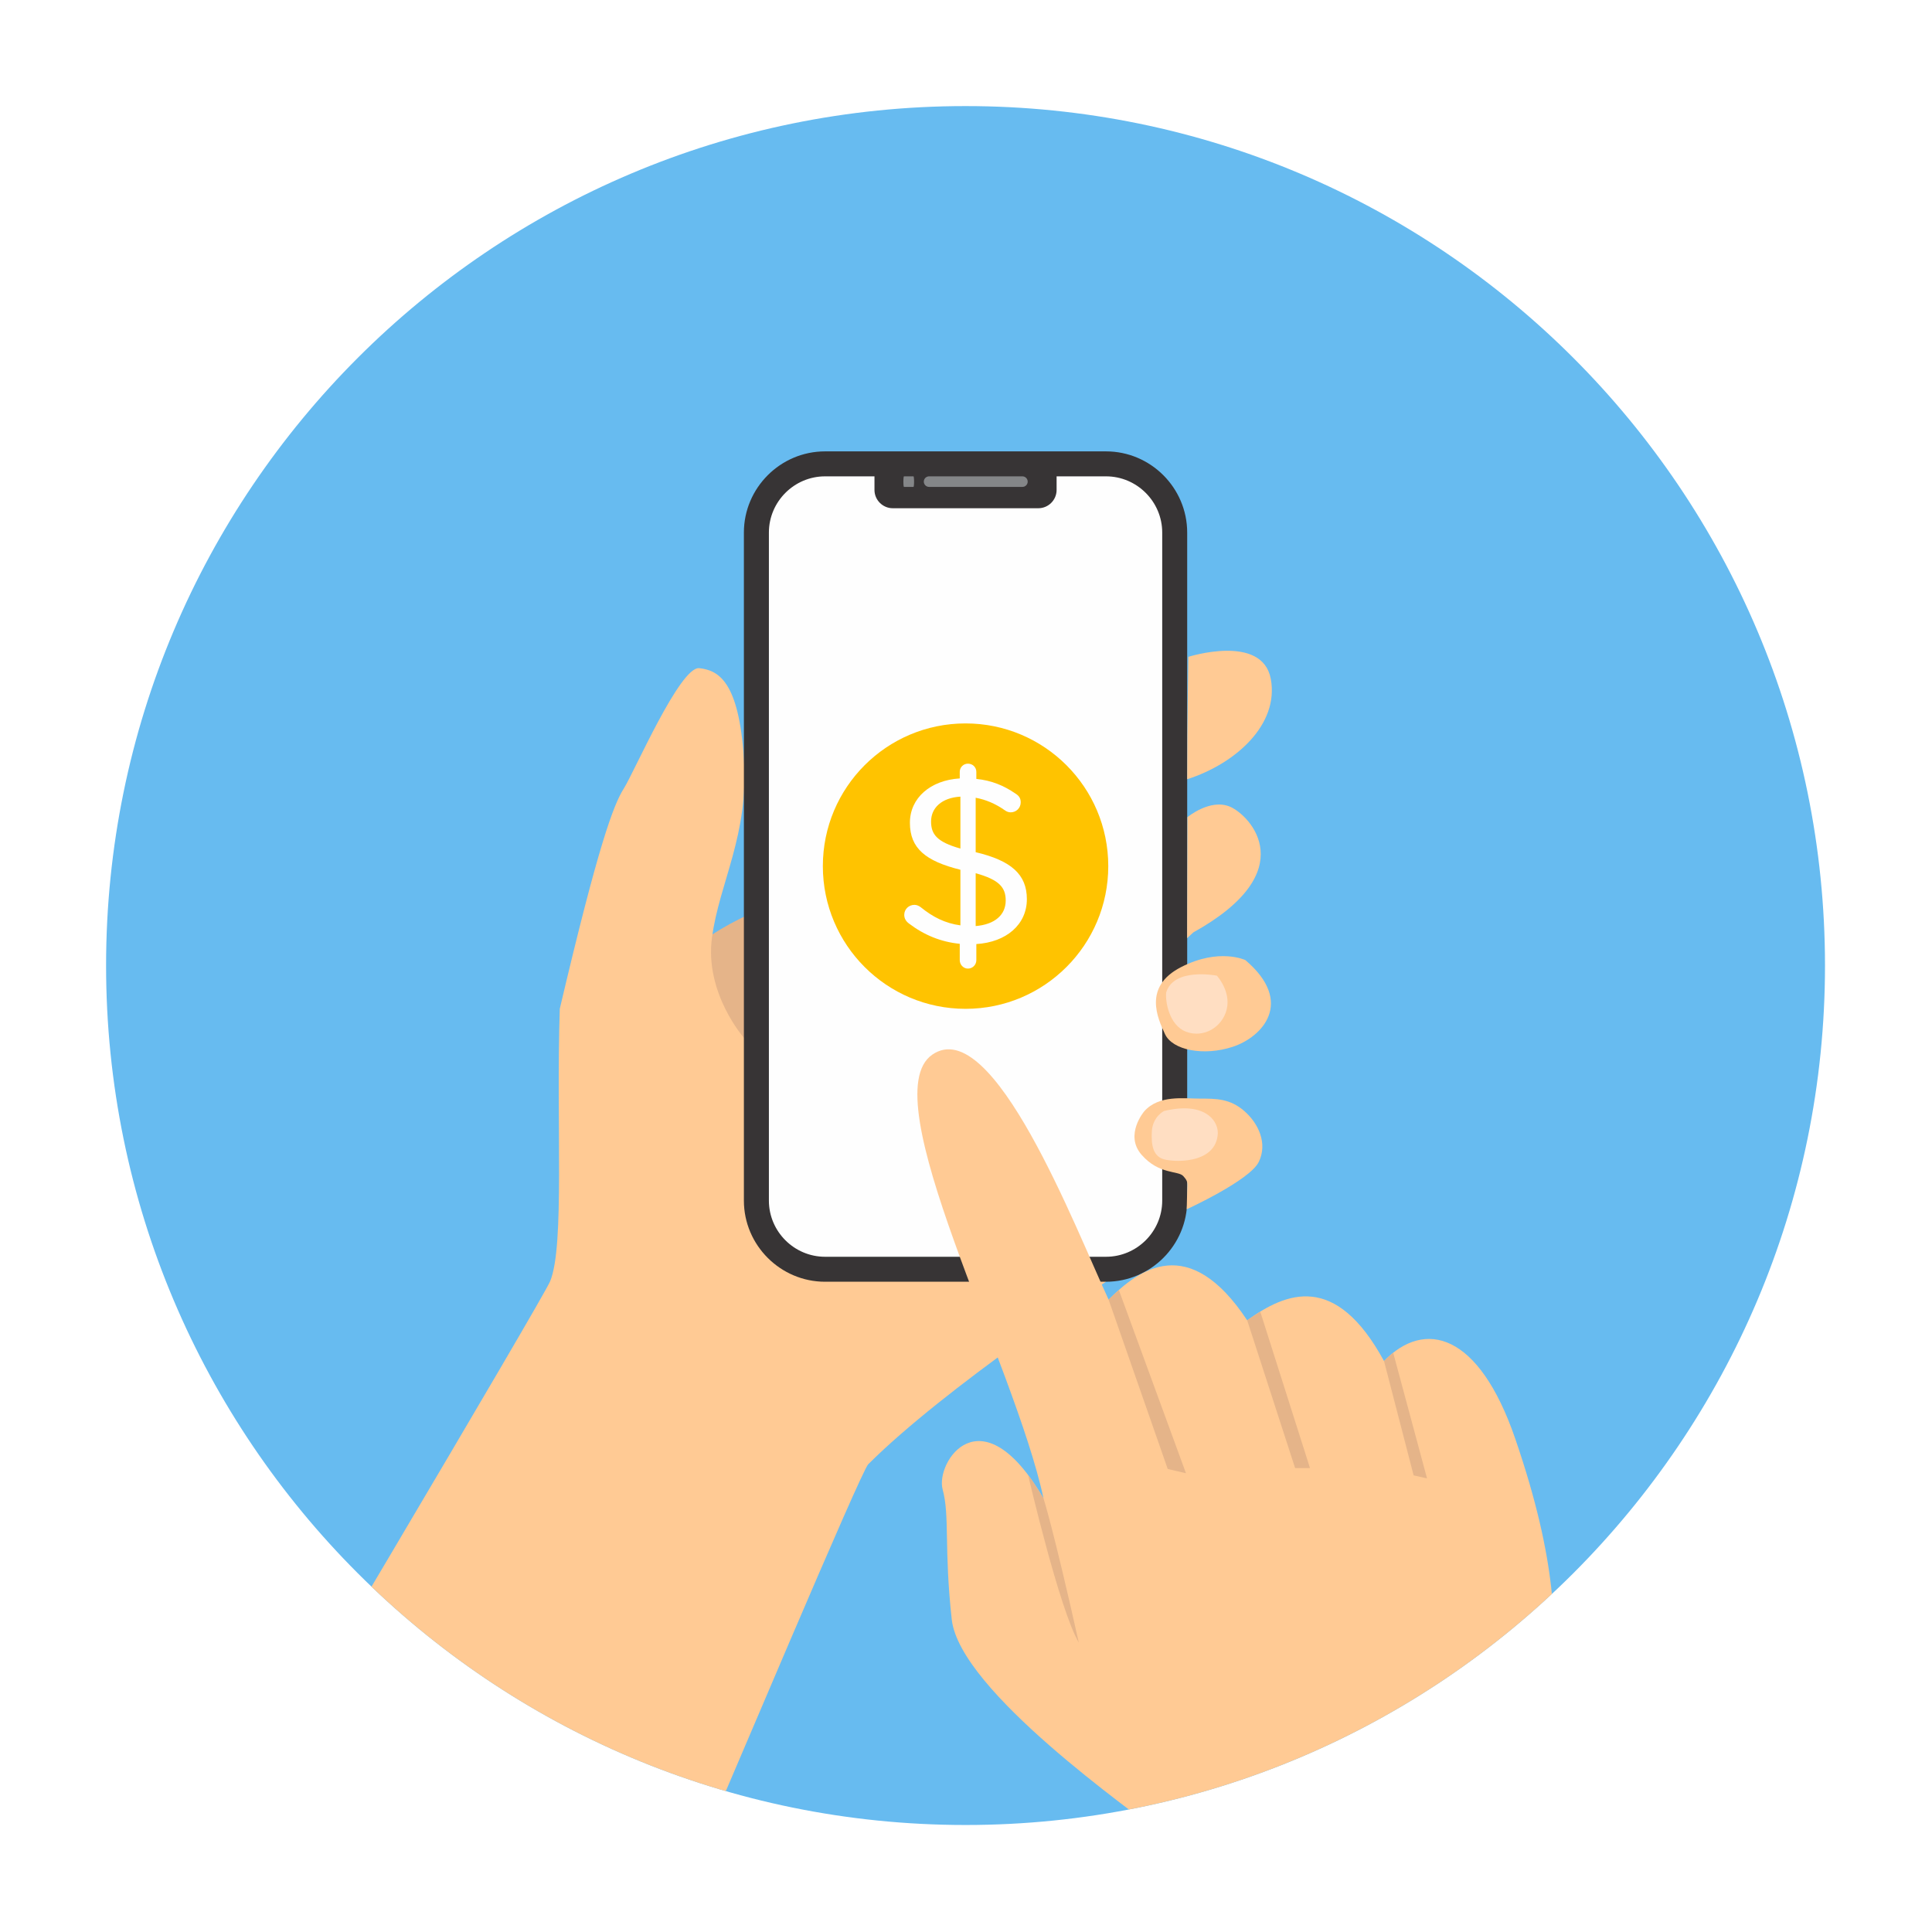 <svg version="1.0" preserveAspectRatio="xMidYMid meet" height="1080" viewBox="0 0 810 810" zoomAndPan="magnify" width="1080" xmlns:xlink="http://www.w3.org/1999/xlink" xmlns="http://www.w3.org/2000/svg"><defs><clipPath id="fa766ccf60"><path clip-rule="nonzero" d="M 44.477 44.477 L 765.227 44.477 L 765.227 765.227 L 44.477 765.227 Z M 44.477 44.477"></path></clipPath><clipPath id="3ea26a3207"><path clip-rule="nonzero" d="M 287 373 L 363 373 L 363 479 L 287 479 Z M 287 373"></path></clipPath><clipPath id="cc3c87fc8c"><path clip-rule="evenodd" d="M 404.816 44.477 C 603.824 44.477 765.137 205.805 765.137 404.816 C 765.137 603.824 603.824 765.137 404.816 765.137 C 205.805 765.137 44.477 603.824 44.477 404.816 C 44.477 205.805 205.805 44.477 404.816 44.477 Z M 404.816 44.477"></path></clipPath><clipPath id="4cdf65932a"><path clip-rule="nonzero" d="M 74 280 L 464 280 L 464 765.227 L 74 765.227 Z M 74 280"></path></clipPath><clipPath id="3e0e9ff4d8"><path clip-rule="evenodd" d="M 404.816 44.477 C 603.824 44.477 765.137 205.805 765.137 404.816 C 765.137 603.824 603.824 765.137 404.816 765.137 C 205.805 765.137 44.477 603.824 44.477 404.816 C 44.477 205.805 205.805 44.477 404.816 44.477 Z M 404.816 44.477"></path></clipPath><clipPath id="643a7833ea"><path clip-rule="nonzero" d="M 311 189 L 498 189 L 498 538 L 311 538 Z M 311 189"></path></clipPath><clipPath id="547ad6d6b2"><path clip-rule="evenodd" d="M 404.816 44.477 C 603.824 44.477 765.137 205.805 765.137 404.816 C 765.137 603.824 603.824 765.137 404.816 765.137 C 205.805 765.137 44.477 603.824 44.477 404.816 C 44.477 205.805 205.805 44.477 404.816 44.477 Z M 404.816 44.477"></path></clipPath><clipPath id="9014a6501e"><path clip-rule="nonzero" d="M 322 199 L 488 199 L 488 527 L 322 527 Z M 322 199"></path></clipPath><clipPath id="73c0e4666a"><path clip-rule="evenodd" d="M 404.816 44.477 C 603.824 44.477 765.137 205.805 765.137 404.816 C 765.137 603.824 603.824 765.137 404.816 765.137 C 205.805 765.137 44.477 603.824 44.477 404.816 C 44.477 205.805 205.805 44.477 404.816 44.477 Z M 404.816 44.477"></path></clipPath><clipPath id="884e63f6d0"><path clip-rule="nonzero" d="M 366 197 L 443 197 L 443 214 L 366 214 Z M 366 197"></path></clipPath><clipPath id="6afe34dd33"><path clip-rule="evenodd" d="M 404.816 44.477 C 603.824 44.477 765.137 205.805 765.137 404.816 C 765.137 603.824 603.824 765.137 404.816 765.137 C 205.805 765.137 44.477 603.824 44.477 404.816 C 44.477 205.805 205.805 44.477 404.816 44.477 Z M 404.816 44.477"></path></clipPath><clipPath id="bfdd4d017f"><path clip-rule="nonzero" d="M 387 199 L 431 199 L 431 205 L 387 205 Z M 387 199"></path></clipPath><clipPath id="2ad6154bc8"><path clip-rule="evenodd" d="M 404.816 44.477 C 603.824 44.477 765.137 205.805 765.137 404.816 C 765.137 603.824 603.824 765.137 404.816 765.137 C 205.805 765.137 44.477 603.824 44.477 404.816 C 44.477 205.805 205.805 44.477 404.816 44.477 Z M 404.816 44.477"></path></clipPath><clipPath id="521e48c91f"><path clip-rule="nonzero" d="M 378 199 L 384 199 L 384 205 L 378 205 Z M 378 199"></path></clipPath><clipPath id="0921b294d6"><path clip-rule="evenodd" d="M 404.816 44.477 C 603.824 44.477 765.137 205.805 765.137 404.816 C 765.137 603.824 603.824 765.137 404.816 765.137 C 205.805 765.137 44.477 603.824 44.477 404.816 C 44.477 205.805 205.805 44.477 404.816 44.477 Z M 404.816 44.477"></path></clipPath><clipPath id="44c0a5ae8a"><path clip-rule="nonzero" d="M 484 400 L 533 400 L 533 441 L 484 441 Z M 484 400"></path></clipPath><clipPath id="c691fd29b2"><path clip-rule="evenodd" d="M 404.816 44.477 C 603.824 44.477 765.137 205.805 765.137 404.816 C 765.137 603.824 603.824 765.137 404.816 765.137 C 205.805 765.137 44.477 603.824 44.477 404.816 C 44.477 205.805 205.805 44.477 404.816 44.477 Z M 404.816 44.477"></path></clipPath><clipPath id="df02608952"><path clip-rule="nonzero" d="M 488 408 L 515 408 L 515 434 L 488 434 Z M 488 408"></path></clipPath><clipPath id="06f5d2493a"><path clip-rule="evenodd" d="M 404.816 44.477 C 603.824 44.477 765.137 205.805 765.137 404.816 C 765.137 603.824 603.824 765.137 404.816 765.137 C 205.805 765.137 44.477 603.824 44.477 404.816 C 44.477 205.805 205.805 44.477 404.816 44.477 Z M 404.816 44.477"></path></clipPath><clipPath id="28b5149a27"><path clip-rule="nonzero" d="M 475 460 L 530 460 L 530 507 L 475 507 Z M 475 460"></path></clipPath><clipPath id="96863c964f"><path clip-rule="evenodd" d="M 404.816 44.477 C 603.824 44.477 765.137 205.805 765.137 404.816 C 765.137 603.824 603.824 765.137 404.816 765.137 C 205.805 765.137 44.477 603.824 44.477 404.816 C 44.477 205.805 205.805 44.477 404.816 44.477 Z M 404.816 44.477"></path></clipPath><clipPath id="69747484f0"><path clip-rule="nonzero" d="M 482 464 L 511 464 L 511 487 L 482 487 Z M 482 464"></path></clipPath><clipPath id="5da874372b"><path clip-rule="evenodd" d="M 404.816 44.477 C 603.824 44.477 765.137 205.805 765.137 404.816 C 765.137 603.824 603.824 765.137 404.816 765.137 C 205.805 765.137 44.477 603.824 44.477 404.816 C 44.477 205.805 205.805 44.477 404.816 44.477 Z M 404.816 44.477"></path></clipPath><clipPath id="54c6006c36"><path clip-rule="nonzero" d="M 497 337 L 529 337 L 529 394 L 497 394 Z M 497 337"></path></clipPath><clipPath id="8d22e57638"><path clip-rule="evenodd" d="M 404.816 44.477 C 603.824 44.477 765.137 205.805 765.137 404.816 C 765.137 603.824 603.824 765.137 404.816 765.137 C 205.805 765.137 44.477 603.824 44.477 404.816 C 44.477 205.805 205.805 44.477 404.816 44.477 Z M 404.816 44.477"></path></clipPath><clipPath id="da9d6edc75"><path clip-rule="nonzero" d="M 497 272 L 534 272 L 534 327 L 497 327 Z M 497 272"></path></clipPath><clipPath id="86ba749eff"><path clip-rule="evenodd" d="M 404.816 44.477 C 603.824 44.477 765.137 205.805 765.137 404.816 C 765.137 603.824 603.824 765.137 404.816 765.137 C 205.805 765.137 44.477 603.824 44.477 404.816 C 44.477 205.805 205.805 44.477 404.816 44.477 Z M 404.816 44.477"></path></clipPath><clipPath id="e006194f24"><path clip-rule="nonzero" d="M 384 439 L 663 439 L 663 765.227 L 384 765.227 Z M 384 439"></path></clipPath><clipPath id="13d8e540bc"><path clip-rule="evenodd" d="M 404.816 44.477 C 603.824 44.477 765.137 205.805 765.137 404.816 C 765.137 603.824 603.824 765.137 404.816 765.137 C 205.805 765.137 44.477 603.824 44.477 404.816 C 44.477 205.805 205.805 44.477 404.816 44.477 Z M 404.816 44.477"></path></clipPath><clipPath id="5c1c12f7fd"><path clip-rule="nonzero" d="M 431 618 L 453 618 L 453 689 L 431 689 Z M 431 618"></path></clipPath><clipPath id="4198144bdc"><path clip-rule="evenodd" d="M 404.816 44.477 C 603.824 44.477 765.137 205.805 765.137 404.816 C 765.137 603.824 603.824 765.137 404.816 765.137 C 205.805 765.137 44.477 603.824 44.477 404.816 C 44.477 205.805 205.805 44.477 404.816 44.477 Z M 404.816 44.477"></path></clipPath><clipPath id="b5822249fa"><path clip-rule="nonzero" d="M 464 540 L 498 540 L 498 618 L 464 618 Z M 464 540"></path></clipPath><clipPath id="690068ced4"><path clip-rule="evenodd" d="M 404.816 44.477 C 603.824 44.477 765.137 205.805 765.137 404.816 C 765.137 603.824 603.824 765.137 404.816 765.137 C 205.805 765.137 44.477 603.824 44.477 404.816 C 44.477 205.805 205.805 44.477 404.816 44.477 Z M 404.816 44.477"></path></clipPath><clipPath id="2b984ae358"><path clip-rule="nonzero" d="M 522 549 L 550 549 L 550 616 L 522 616 Z M 522 549"></path></clipPath><clipPath id="e2983dc35c"><path clip-rule="evenodd" d="M 404.816 44.477 C 603.824 44.477 765.137 205.805 765.137 404.816 C 765.137 603.824 603.824 765.137 404.816 765.137 C 205.805 765.137 44.477 603.824 44.477 404.816 C 44.477 205.805 205.805 44.477 404.816 44.477 Z M 404.816 44.477"></path></clipPath><clipPath id="87ade2da7c"><path clip-rule="nonzero" d="M 580 567 L 599 567 L 599 620 L 580 620 Z M 580 567"></path></clipPath><clipPath id="426d6d1f7b"><path clip-rule="evenodd" d="M 404.816 44.477 C 603.824 44.477 765.137 205.805 765.137 404.816 C 765.137 603.824 603.824 765.137 404.816 765.137 C 205.805 765.137 44.477 603.824 44.477 404.816 C 44.477 205.805 205.805 44.477 404.816 44.477 Z M 404.816 44.477"></path></clipPath><clipPath id="95c6f06bfd"><path clip-rule="nonzero" d="M 344 303 L 465 303 L 465 423 L 344 423 Z M 344 303"></path></clipPath><clipPath id="ca8ea1fd98"><path clip-rule="evenodd" d="M 404.816 44.477 C 603.824 44.477 765.137 205.805 765.137 404.816 C 765.137 603.824 603.824 765.137 404.816 765.137 C 205.805 765.137 44.477 603.824 44.477 404.816 C 44.477 205.805 205.805 44.477 404.816 44.477 Z M 404.816 44.477"></path></clipPath><clipPath id="53207f4554"><path clip-rule="nonzero" d="M 379 320 L 431 320 L 431 407 L 379 407 Z M 379 320"></path></clipPath><clipPath id="d33b45040c"><path clip-rule="evenodd" d="M 404.816 44.477 C 603.824 44.477 765.137 205.805 765.137 404.816 C 765.137 603.824 603.824 765.137 404.816 765.137 C 205.805 765.137 44.477 603.824 44.477 404.816 C 44.477 205.805 205.805 44.477 404.816 44.477 Z M 404.816 44.477"></path></clipPath></defs><rect fill-opacity="1" height="972" y="-81" fill="#ffffff" width="972" x="-81"></rect><rect fill-opacity="1" height="972" y="-81" fill="#ffffff" width="972" x="-81"></rect><g clip-path="url(#fa766ccf60)"><path fill-rule="evenodd" fill-opacity="1" d="M 404.816 44.477 C 603.824 44.477 765.137 205.805 765.137 404.816 C 765.137 603.824 603.824 765.137 404.816 765.137 C 205.805 765.137 44.477 603.824 44.477 404.816 C 44.477 205.805 205.805 44.477 404.816 44.477 Z M 404.816 44.477" fill="#67bbf0"></path></g><g clip-path="url(#3ea26a3207)"><g clip-path="url(#cc3c87fc8c)"><path fill-rule="evenodd" fill-opacity="1" d="M 287.625 399.988 C 287.625 399.988 308.121 380.723 342.898 374.211 C 377.676 367.699 359.988 469.852 337.621 477.926 C 315.27 485.996 287.625 399.988 287.625 399.988 Z M 287.625 399.988" fill="#e5b489"></path></g></g><g clip-path="url(#4cdf65932a)"><g clip-path="url(#3e0e9ff4d8)"><path fill-rule="evenodd" fill-opacity="1" d="M 463.703 537.375 C 463.703 537.375 396.27 581.637 363.996 613.91 C 360.914 616.996 307.105 744.746 282.324 802.379 L 74.336 802.379 C 108.227 745.418 227.629 544.539 230.66 537.156 C 236.809 522.172 233.109 471.086 234.688 422.957 C 250.832 354.328 257.199 337.422 261.535 330.582 C 265.891 323.742 285.137 279.188 293.211 280.133 C 301.285 281.055 309.754 285.719 311.879 318.008 C 314.02 350.301 301.609 369.855 298.488 393.152 C 295.387 416.445 311.879 435.074 311.879 435.074 C 311.879 435.074 447.863 506.496 463.703 537.375 Z M 463.703 537.375" fill="#ffca94"></path></g></g><g clip-path="url(#643a7833ea)"><g clip-path="url(#547ad6d6b2)"><path fill-rule="evenodd" fill-opacity="1" d="M 345.91 189.242 L 463.703 189.242 C 482.422 189.242 497.734 204.555 497.734 223.277 L 497.734 503.359 C 497.734 522.062 482.422 537.375 463.703 537.375 L 345.91 537.375 C 327.207 537.375 311.879 522.062 311.879 503.359 L 311.879 223.277 C 311.879 204.555 327.188 189.242 345.91 189.242 Z M 345.91 189.242" fill="#373435"></path></g></g><g clip-path="url(#9014a6501e)"><g clip-path="url(#73c0e4666a)"><path fill-rule="evenodd" fill-opacity="1" d="M 345.91 199.711 L 463.703 199.711 C 476.656 199.711 487.266 210.324 487.266 223.277 L 487.266 503.359 C 487.266 516.312 476.656 526.906 463.703 526.906 L 345.91 526.906 C 332.957 526.906 322.363 516.312 322.363 503.359 L 322.363 223.277 C 322.363 210.324 332.957 199.711 345.91 199.711 Z M 345.91 199.711" fill="#fefefe"></path></g></g><g clip-path="url(#884e63f6d0)"><g clip-path="url(#6afe34dd33)"><path fill-rule="evenodd" fill-opacity="1" d="M 366.629 197.75 L 442.984 197.75 L 442.984 205.426 C 442.984 209.633 439.539 213.082 435.312 213.082 L 374.301 213.082 C 370.094 213.082 366.629 209.633 366.629 205.426 Z M 366.629 197.75" fill="#373435"></path></g></g><g clip-path="url(#bfdd4d017f)"><g clip-path="url(#2ad6154bc8)"><path fill-rule="evenodd" fill-opacity="1" d="M 389.523 199.711 L 428.652 199.711 C 428.945 199.711 429.23 199.766 429.5 199.879 C 429.77 199.992 430.012 200.152 430.219 200.359 C 430.426 200.566 430.586 200.805 430.699 201.078 C 430.809 201.348 430.867 201.629 430.867 201.926 C 430.867 202.219 430.809 202.5 430.699 202.77 C 430.586 203.043 430.426 203.281 430.219 203.488 C 430.012 203.695 429.77 203.855 429.5 203.969 C 429.23 204.082 428.945 204.137 428.652 204.137 L 389.523 204.137 C 389.23 204.137 388.945 204.082 388.676 203.969 C 388.402 203.855 388.164 203.695 387.957 203.488 C 387.75 203.281 387.59 203.043 387.477 202.77 C 387.363 202.5 387.309 202.219 387.309 201.926 C 387.309 201.629 387.363 201.348 387.477 201.078 C 387.59 200.805 387.75 200.566 387.957 200.359 C 388.164 200.152 388.402 199.992 388.676 199.879 C 388.945 199.766 389.23 199.711 389.523 199.711 Z M 389.523 199.711" fill="#848688"></path></g></g><g clip-path="url(#521e48c91f)"><g clip-path="url(#0921b294d6)"><path fill-rule="evenodd" fill-opacity="1" d="M 378.98 199.711 L 382.992 199.711 C 383.023 199.711 383.051 199.766 383.082 199.879 C 383.109 199.992 383.137 200.152 383.156 200.359 C 383.18 200.566 383.199 200.805 383.211 201.078 C 383.223 201.348 383.227 201.629 383.227 201.926 C 383.227 202.219 383.223 202.5 383.211 202.77 C 383.199 203.043 383.18 203.281 383.156 203.488 C 383.137 203.695 383.109 203.855 383.082 203.969 C 383.051 204.082 383.023 204.137 382.992 204.137 L 378.98 204.137 C 378.949 204.137 378.922 204.082 378.891 203.969 C 378.863 203.855 378.836 203.695 378.816 203.488 C 378.793 203.281 378.777 203.043 378.766 202.77 C 378.754 202.5 378.746 202.219 378.746 201.926 C 378.746 201.629 378.754 201.348 378.766 201.078 C 378.777 200.805 378.793 200.566 378.816 200.359 C 378.836 200.152 378.863 199.992 378.891 199.879 C 378.922 199.766 378.949 199.711 378.98 199.711 Z M 378.98 199.711" fill="#848688"></path></g></g><g clip-path="url(#44c0a5ae8a)"><g clip-path="url(#c691fd29b2)"><path fill-rule="evenodd" fill-opacity="1" d="M 522.133 402.531 C 522.133 402.531 511.121 397.25 495.121 405.488 C 479.141 413.723 485.344 426.91 488.445 433.586 C 491.547 440.262 504.594 442.91 516.855 438.867 C 529.137 434.84 542.941 420.234 522.133 402.531 Z M 522.133 402.531" fill="#ffca94"></path></g></g><g clip-path="url(#df02608952)"><g clip-path="url(#06f5d2493a)"><path fill-rule="evenodd" fill-opacity="1" d="M 510.18 409.059 C 510.18 409.059 492.129 405.449 488.918 416.117 C 488.52 419.691 490.078 429.867 497.301 432.57 C 504.52 435.293 512.43 430.793 514.297 423.191 C 516.164 415.574 510.18 409.059 510.18 409.059 Z M 510.18 409.059" fill="#ffdec2"></path></g></g><g clip-path="url(#28b5149a27)"><g clip-path="url(#96863c964f)"><path fill-rule="evenodd" fill-opacity="1" d="M 479.758 465.879 C 479.758 465.879 471.305 475.746 478.594 484.129 C 485.887 492.512 493.961 490.73 496.066 493.055 C 498.152 495.375 497.809 495.613 497.734 499.188 C 497.66 502.758 497.535 506.988 497.535 506.988 C 497.535 506.988 523.93 494.922 527.738 487.156 C 531.531 479.395 527.648 471.012 521.68 465.805 C 515.695 460.598 509.961 460.598 503.121 460.598 C 496.301 460.598 485.961 458.965 479.758 465.879 Z M 479.758 465.879" fill="#ffca94"></path></g></g><g clip-path="url(#69747484f0)"><g clip-path="url(#5da874372b)"><path fill-rule="evenodd" fill-opacity="1" d="M 487.992 465.805 C 487.992 465.805 483.332 468.129 482.93 474.188 C 482.551 480.246 483.566 484.203 487.141 485.762 C 490.695 487.305 510.035 488.629 510.578 475.039 C 510.578 469.145 504.285 461.852 487.992 465.805 Z M 487.992 465.805" fill="#ffdec2"></path></g></g><g clip-path="url(#54c6006c36)"><g clip-path="url(#8d22e57638)"><path fill-rule="evenodd" fill-opacity="1" d="M 497.844 342.609 C 497.844 342.609 507.402 334.609 515.785 338.254 C 524.168 341.918 546.445 365.285 500.328 390.902 C 497.535 393.387 497.699 393.387 497.699 393.387 Z M 497.844 342.609" fill="#ffca94"></path></g></g><g clip-path="url(#da9d6edc75)"><g clip-path="url(#86ba749eff)"><path fill-rule="evenodd" fill-opacity="1" d="M 498.242 275.379 C 498.242 275.379 529.211 265.527 532.785 284.629 C 536.355 303.715 518.07 320.188 497.734 326.699 C 497.734 301.863 498.242 275.379 498.242 275.379 Z M 498.242 275.379" fill="#ffca94"></path></g></g><g clip-path="url(#e006194f24)"><g clip-path="url(#13d8e540bc)"><path fill-rule="evenodd" fill-opacity="1" d="M 485.688 768.184 C 476 760 402.348 709.043 399.027 678.965 C 395.707 648.887 398.266 635.625 395.199 624.414 C 392.152 613.203 411.254 583.125 437.504 628.242 C 425.277 571.152 365.375 459.766 390.863 442.168 C 416.352 424.59 451.02 515.332 464.789 544.883 C 477.523 532.148 498.426 516.602 522.895 553.555 C 539.207 541.836 559.852 533.164 580.258 570.625 C 597.328 553.047 620.008 558.652 635.301 603.262 C 670.855 706.977 632.598 713.145 662.801 802.379 L 504.828 802.379 C 498.879 789.117 491.965 773.48 485.688 768.184 Z M 485.688 768.184" fill="#ffca94"></path></g></g><g clip-path="url(#5c1c12f7fd)"><g clip-path="url(#4198144bdc)"><path fill-rule="evenodd" fill-opacity="1" d="M 431.047 618.391 C 433.133 621.184 435.312 624.434 437.504 628.242 C 437.504 628.242 441.586 640.723 452.289 688.652 C 444.184 674.957 431.176 618.992 431.047 618.391 Z M 431.047 618.391" fill="#e5b489"></path></g></g><g clip-path="url(#b5822249fa)"><g clip-path="url(#690068ced4)"><path fill-rule="evenodd" fill-opacity="1" d="M 464.789 544.883 C 466.133 543.543 467.566 542.18 469.09 540.84 L 497.227 617.664 L 489.57 615.871 Z M 464.789 544.883" fill="#e5b489"></path></g></g><g clip-path="url(#2b984ae358)"><g clip-path="url(#e2983dc35c)"><path fill-rule="evenodd" fill-opacity="1" d="M 522.895 553.555 C 524.676 552.285 526.488 551.051 528.375 549.91 L 549.219 615.488 L 542.98 615.488 Z M 522.895 553.555" fill="#e5b489"></path></g></g><g clip-path="url(#87ade2da7c)"><g clip-path="url(#426d6d1f7b)"><path fill-rule="evenodd" fill-opacity="1" d="M 580.258 570.625 C 581.512 569.336 582.797 568.176 584.105 567.145 L 598.293 619.824 L 592.668 618.555 Z M 580.258 570.625" fill="#e5b489"></path></g></g><g clip-path="url(#95c6f06bfd)"><g clip-path="url(#ca8ea1fd98)"><path fill-rule="evenodd" fill-opacity="1" d="M 404.816 303.297 C 437.852 303.297 464.645 330.09 464.645 363.125 C 464.645 396.16 437.852 422.957 404.816 422.957 C 371.762 422.957 344.984 396.16 344.984 363.125 C 344.984 330.09 371.762 303.297 404.816 303.297 Z M 404.816 303.297" fill="#ffc300"></path></g></g><g clip-path="url(#53207f4554)"><g clip-path="url(#d33b45040c)"><path fill-rule="nonzero" fill-opacity="1" d="M 402.383 326.355 C 390.066 327.117 381.484 334.555 381.484 344.969 C 381.484 355.672 388.07 361.023 402.656 364.652 L 402.656 387.961 C 396.18 387.09 391.027 384.426 385.965 380.305 C 385.312 379.836 384.441 379.363 383.391 379.363 C 381.016 379.363 379.109 381.176 379.109 383.555 C 379.109 385.004 379.781 386.238 381.105 387.199 C 387.492 392.062 394.566 394.93 402.383 395.691 L 402.383 402.566 C 402.383 404.469 403.91 406.086 405.812 406.086 C 407.809 406.086 409.332 404.469 409.332 402.566 L 409.332 395.801 C 421.832 395.039 430.52 387.672 430.52 376.969 C 430.52 366.664 424.027 360.824 409.059 357.285 L 409.059 334.465 C 413.25 335.227 417.352 336.949 421.27 339.707 C 422.031 340.285 422.883 340.578 423.738 340.578 C 426.039 340.578 427.945 338.762 427.945 336.367 C 427.945 334.555 427.074 333.52 425.641 332.648 C 420.781 329.312 415.734 327.227 409.332 326.555 L 409.332 323.598 C 409.332 321.691 407.809 320.168 405.812 320.168 C 403.906 320.168 402.383 321.691 402.383 323.598 Z M 421.648 377.551 C 421.648 383.59 417.062 387.598 409.059 388.254 L 409.059 366.102 C 418.965 368.84 421.648 372.09 421.648 377.551 Z M 390.355 344.406 C 390.355 338.762 394.746 334.465 402.656 333.992 L 402.656 355.762 C 392.75 352.984 390.355 349.738 390.355 344.406 Z M 390.355 344.406" fill="#fefefe"></path></g></g></svg>